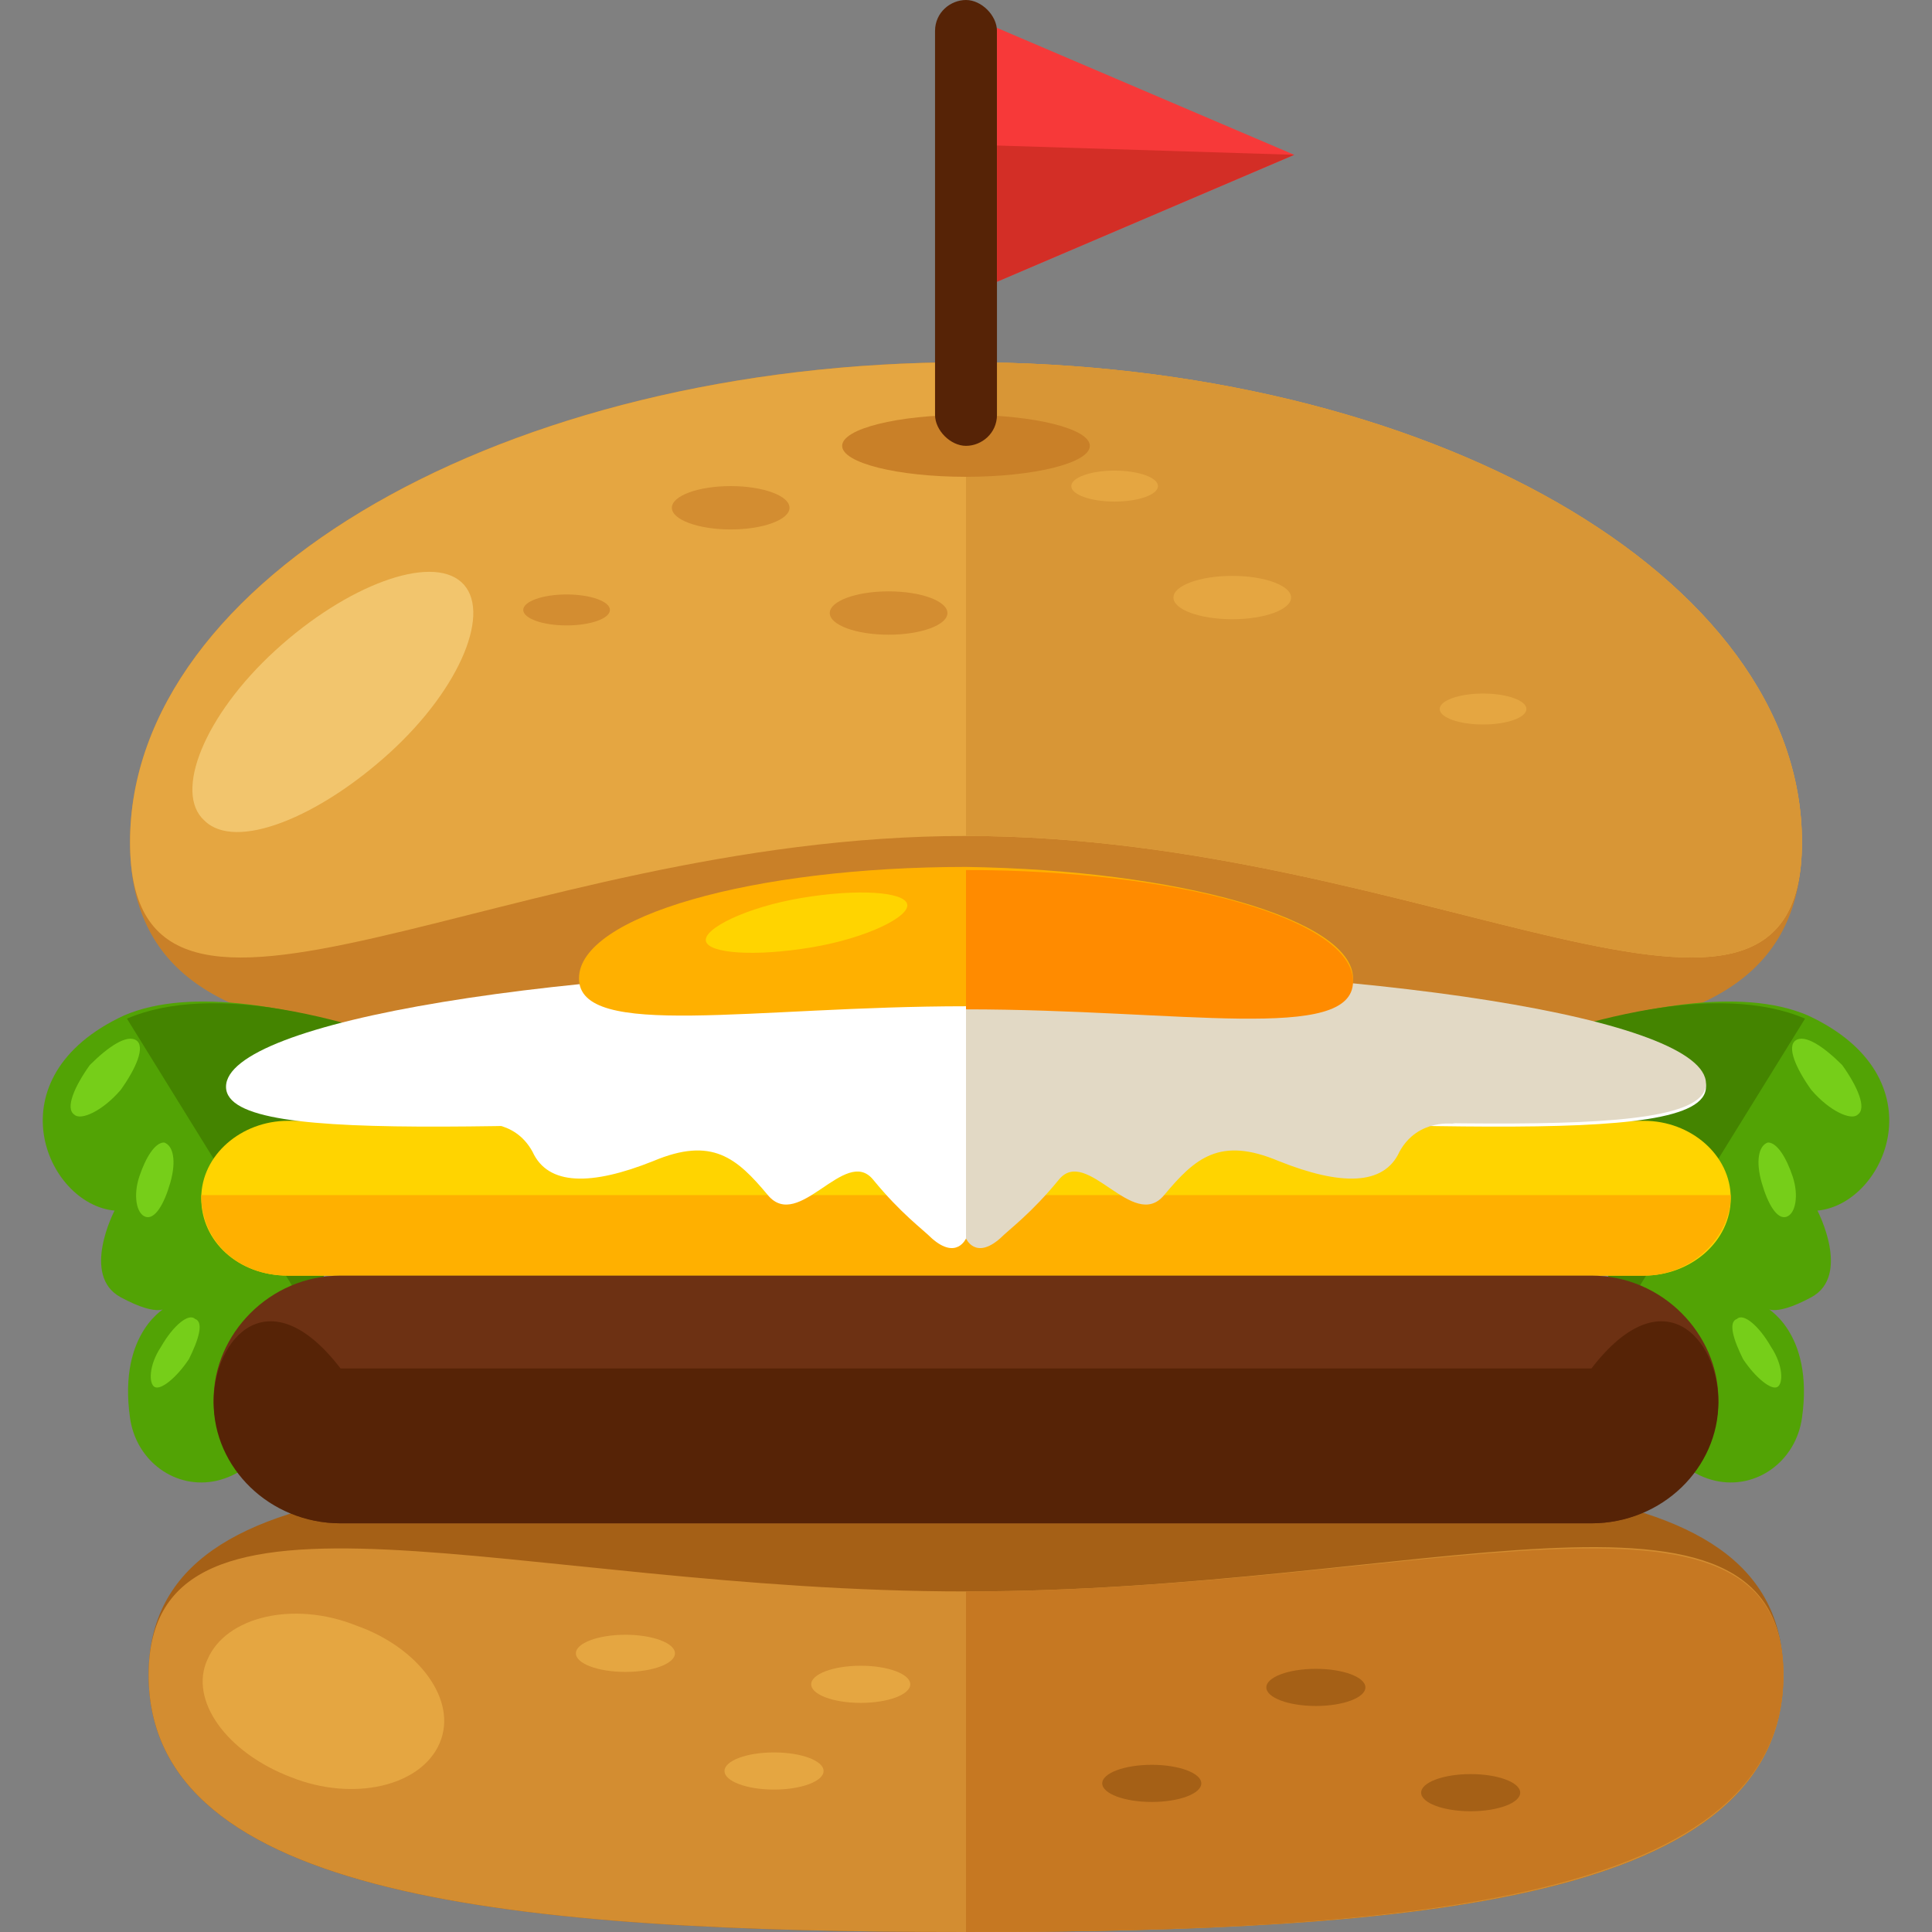 <?xml version="1.0" encoding="iso-8859-1"?>
<!-- Generator: Adobe Illustrator 19.0.0, SVG Export Plug-In . SVG Version: 6.00 Build 0)  -->
<svg version="1.1" id="Layer_1" xmlns="http://www.w3.org/2000/svg" xmlns:xlink="http://www.w3.org/1999/xlink" x="0px" y="0px"
	 viewBox="0 0 499.2 499.2" style="enable-background:new 0 0 499.2 499.2;" xml:space="preserve">
<rect x="0" y="0" width="499.2" height="499.2" fill="#808080" stroke="none"/>
<path style="fill:#C98028;" d="M465.6,217.6c0,68-96.8,49.6-216,49.6s-216,18.4-216-49.6s96.8-124,216-124S465.6,148.8,465.6,217.6z
	"/>
<path style="fill:#E5A641;" d="M465.6,217.6c0,68-96.8-1.6-216-1.6s-216,69.6-216,1.6s96.8-124,216-124S465.6,148.8,465.6,217.6z"/>
<path style="fill:#D89636;" d="M249.6,93.6c119.2,0,216,55.2,216,124c0,68-96.8-1.6-216-1.6"/>
<g>
	<ellipse style="fill:#D38D31;" cx="188.8" cy="131.2" rx="15.2" ry="5.6"/>
	<ellipse style="fill:#D38D31;" cx="229.6" cy="158.4" rx="15.2" ry="5.6"/>
</g>
<g>
	<ellipse style="fill:#E5A641;" cx="318.4" cy="154.4" rx="15.2" ry="5.6"/>
	<ellipse style="fill:#E5A641;" cx="288" cy="125.6" rx="11.2" ry="4"/>
	<ellipse style="fill:#E5A641;" cx="383.2" cy="183.2" rx="11.2" ry="4"/>
</g>
<ellipse style="fill:#D38D31;" cx="146.4" cy="157.6" rx="11.2" ry="4"/>
<path style="fill:#F2C56D;" d="M119.2,150.4c8,7.2,0,27.2-18.4,44s-40,25.6-48,17.6c-8-7.2,0-27.2,18.4-44S111.2,143.2,119.2,150.4z
	"/>
<path style="fill:#52A305;" d="M140.8,284.8c0,0-73.6-37.6-108.8-22.4c-34.4,16-20,48.8-2.4,50.4c0,0-8.8,16.8,1.6,22.4
	s12,2.4,12,2.4s-12.8,6.4-9.6,28.8S74.4,396,80.8,340c4-34.4,48-46.4,48-46.4l22.4-1.6L140.8,284.8z"/>
<path style="fill:#448400;" d="M80.8,340.8c4-34.4,48-46.4,48-46.4l22.4-1.6l-9.6-8c0,0-35.2-18.4-68.8-24
	c-14.4-2.4-28.8-2.4-40,2.4"/>
<g>
	<path style="fill:#76CE19;" d="M35.2,268.8c2.4,1.6,0,7.2-4,12.8c-4.8,5.6-10.4,8-12,6.4c-2.4-1.6,0-7.2,4-12.8
		C28,270.4,32.8,267.2,35.2,268.8z"/>
	<path style="fill:#76CE19;" d="M42.4,295.2c2.4,0.8,3.2,4.8,1.6,10.4c-1.6,5.6-4,9.6-6.4,8.8s-3.2-5.6-1.6-10.4
		S40,295.2,42.4,295.2z"/>
	<path style="fill:#76CE19;" d="M50.4,340.8c2.4,0.8,0.8,5.6-1.6,10.4c-3.2,4.8-7.2,8-8.8,7.2s-1.6-5.6,1.6-10.4
		C44.8,342.4,48.8,339.2,50.4,340.8z"/>
</g>
<path style="fill:#52A305;" d="M358.4,284.8c0,0,73.6-37.6,108.8-22.4c34.4,16,20,48.8,2.4,50.4c0,0,8.8,16.8-1.6,22.4
	s-12,2.4-12,2.4s12.8,6.4,9.6,28.8S424.8,396,418.4,340c-4-34.4-48-46.4-48-46.4L348,292L358.4,284.8z"/>
<path style="fill:#448400;" d="M418.4,340.8c-4-34.4-48-46.4-48-46.4l-22.4-1.6l9.6-8c0,0,35.2-18.4,68.8-24
	c14.4-2.4,28.8-2.4,40,2.4"/>
<g>
	<path style="fill:#76CE19;" d="M464,268.8c-2.4,1.6,0,7.2,4,12.8c4.8,5.6,10.4,8,12,6.4c2.4-1.6,0-7.2-4-12.8
		C471.2,270.4,466.4,267.2,464,268.8z"/>
	<path style="fill:#76CE19;" d="M456.8,295.2c-2.4,0.8-3.2,4.8-1.6,10.4s4,9.6,6.4,8.8c2.4-0.8,3.2-5.6,1.6-10.4
		S459.2,295.2,456.8,295.2z"/>
	<path style="fill:#76CE19;" d="M448.8,340.8c-2.4,0.8-0.8,5.6,1.6,10.4c3.2,4.8,7.2,8,8.8,7.2c1.6-0.8,1.6-5.6-1.6-10.4
		C454.4,342.4,450.4,339.2,448.8,340.8z"/>
</g>
<path style="fill:#A56016;" d="M460.8,432.8c0,58.4-94.4,66.4-211.2,66.4s-211.2-8.8-211.2-66.4s94.4-51.2,211.2-51.2
	S460.8,374.4,460.8,432.8z"/>
<path style="fill:#D38D31;" d="M460.8,432.8c0,58.4-94.4,66.4-211.2,66.4s-211.2-8.8-211.2-66.4s94.4-21.6,211.2-21.6
	S460.8,374.4,460.8,432.8z"/>
<path style="fill:#C67822;" d="M249.6,411.2c116.8,0,211.2-36,211.2,21.6s-94.4,66.4-211.2,66.4"/>
<path style="fill:#FFD400;" d="M447.2,309.6c0,11.2-10.4,20-22.4,20H74.4c-12.8,0-22.4-8.8-22.4-20l0,0c0-11.2,10.4-20,22.4-20
	h350.4C436.8,289.6,447.2,298.4,447.2,309.6L447.2,309.6z"/>
<path style="fill:#FFB000;" d="M447.2,308.8L447.2,308.8c0,11.2-10.4,20.8-22.4,20.8H74.4c-12.8,0-22.4-8.8-22.4-20.8l0,0"/>
<path style="fill:#6D3113;" d="M444,361.6c0,16.8-14.4,32-32.8,32H88c-18.4,0-32.8-15.2-32.8-32l0,0c0-16.8,14.4-32,32.8-32h323.2
	C429.6,329.6,444,344.8,444,361.6L444,361.6z"/>
<path style="fill:#562306;" d="M444,362.4c0,16.8-14.4,31.2-32.8,31.2H88c-18.4,0-32.8-14.4-32.8-31.2l0,0
	c0-16.8,14.4-32.8,32.8-8.8h323.2C429.6,329.6,444,345.6,444,362.4L444,362.4z"/>
<path style="fill:#FFFFFF;" d="M440.8,280.8c0,16.8-85.6,8-191.2,8s-191.2,8.8-191.2-8c0-16.8,85.6-31.2,191.2-31.2
	S440.8,264,440.8,280.8z"/>
<path style="fill:#E2D9C5;" d="M249.6,249.6c105.6,0,191.2,13.6,191.2,30.4s-85.6,8-191.2,8"/>
<path style="fill:#FFB000;" d="M349.6,252.8c0,16-44.8,7.2-100,7.2s-100,8.8-100-7.2s44.8-28.8,100-28.8
	C304.8,224.8,349.6,237.6,349.6,252.8z"/>
<path style="fill:#FF8B00;" d="M249.6,224.8c55.2,0,100,12.8,100,28.8s-44.8,7.2-100,7.2"/>
<path style="fill:#E5A641;" d="M113.6,450.4c-4.8,11.2-22.4,15.2-38.4,8.8c-16.8-6.4-26.4-20-21.6-30.4C58.4,417.6,76,413.6,92,420
	C108,425.6,118.4,439.2,113.6,450.4z"/>
<path style="fill:#FFD400;" d="M234.4,233.6c0.8,3.2-10.4,8.8-24.8,11.2c-14.4,2.4-26.4,1.6-27.2-1.6c-0.8-3.2,10.4-8.8,24.8-11.2
	C221.6,229.6,233.6,230.4,234.4,233.6z"/>
<path style="fill:#FFFFFF;" d="M123.2,290.4c0,0,9.6-1.6,14.4,7.2c4,8.8,15.2,8.8,31.2,2.4c15.2-6.4,21.6-0.8,29.6,8.8
	c8,9.6,20-12.8,27.2-4s12.8,12.8,15.2,15.2c6.4,5.6,8.8,0,8.8,0v-39.2l-81.6-7.2l-24,9.6L123.2,290.4z"/>
<path style="fill:#E2D9C5;" d="M376,290.4c0,0-9.6-1.6-14.4,7.2c-4,8.8-15.2,8.8-31.2,2.4c-15.2-6.4-21.6-0.8-29.6,8.8
	c-8,9.6-20-12.8-27.2-4s-12.8,12.8-15.2,15.2c-6.4,5.6-8.8,0-8.8,0v-39.2l81.6-7.2l24,9.6L376,290.4z"/>
<ellipse style="fill:#C98028;" cx="249.6" cy="115.2" rx="32" ry="8"/>
<path style="fill:#562306;" d="M257.6,107.2c0,4.8-4,8-8,8l0,0c-4,0-8-4-8-8V8c0-4.8,4-8,8-8l0,0c4,0,8,4,8,8V107.2z"/>
<polygon style="fill:#F73939;" points="257.6,7.2 257.6,72.8 334.4,40 "/>
<polygon style="fill:#D32E26;" points="257.6,37.6 257.6,72.8 334.4,40 "/>
<g>
	<ellipse style="fill:#E5A641;" cx="161.6" cy="427.2" rx="12.8" ry="4.8"/>
	<ellipse style="fill:#E5A641;" cx="200" cy="457.6" rx="12.8" ry="4.8"/>
	<ellipse style="fill:#E5A641;" cx="222.4" cy="435.2" rx="12.8" ry="4.8"/>
</g>
<g>
	<ellipse style="fill:#A56016;" cx="340" cy="436" rx="12.8" ry="4.8"/>
	<ellipse style="fill:#A56016;" cx="297.6" cy="460.8" rx="12.8" ry="4.8"/>
	<ellipse style="fill:#A56016;" cx="380" cy="463.2" rx="12.8" ry="4.8"/>
</g>
<g>
</g>
<g>
</g>
<g>
</g>
<g>
</g>
<g>
</g>
<g>
</g>
<g>
</g>
<g>
</g>
<g>
</g>
<g>
</g>
<g>
</g>
<g>
</g>
<g>
</g>
<g>
</g>
<g>
</g>
</svg>

